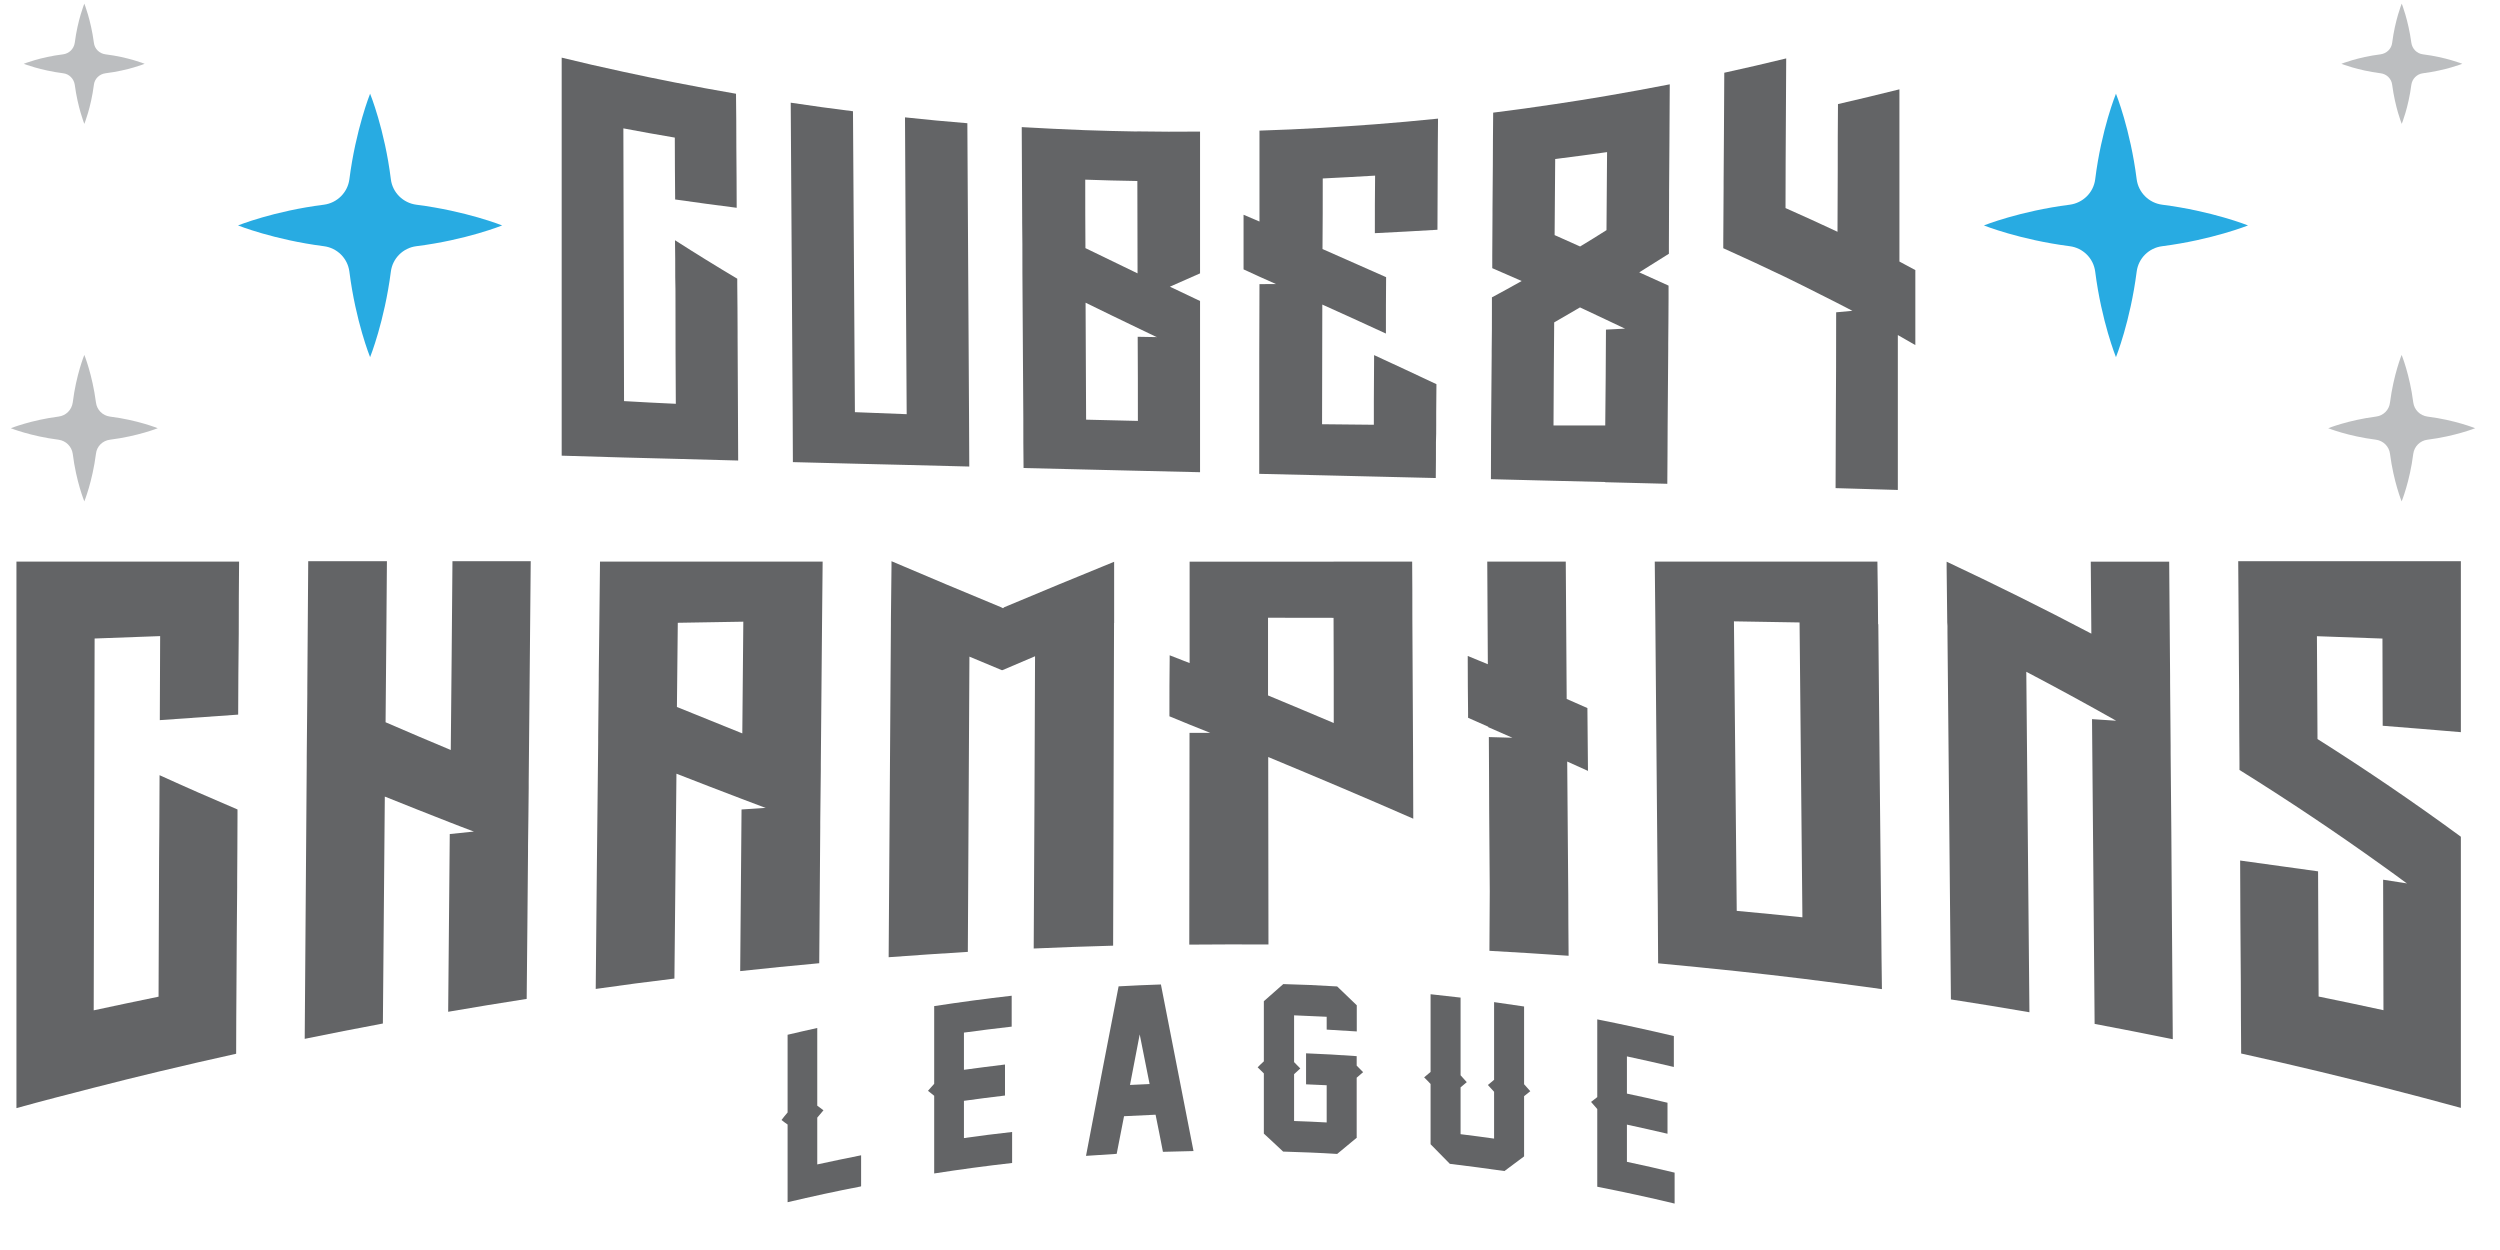 <svg width="52" height="26" viewBox="0 0 52 26" fill="none" xmlns="http://www.w3.org/2000/svg">
<path d="M3.324 14.977C3.328 14.395 3.328 13.813 3.331 13.231C2.875 13.248 2.425 13.264 1.968 13.281C1.963 15.859 1.956 18.437 1.949 21.015C2.399 20.919 2.847 20.823 3.298 20.731C3.302 19.762 3.305 18.794 3.309 17.827C3.309 17.609 3.314 17.391 3.314 17.173C3.314 16.823 3.319 16.474 3.319 16.124C3.858 16.37 4.4 16.607 4.94 16.837V16.983C4.94 17.435 4.935 17.886 4.933 18.338V18.47C4.928 19.12 4.921 19.767 4.919 20.417C4.914 20.917 4.914 21.416 4.912 21.918C4.372 22.038 3.83 22.162 3.293 22.291C2.843 22.399 2.395 22.51 1.949 22.625C1.412 22.763 0.874 22.901 0.342 23.049V11.681H4.973C4.968 12.18 4.966 12.68 4.966 13.18C4.961 13.74 4.954 14.303 4.954 14.864C4.41 14.902 3.865 14.939 3.321 14.979H3.326L3.324 14.977Z" fill="#636466"/>
<path d="M11.039 11.675C11.025 13.205 11.011 14.732 10.997 16.262V16.391C10.992 16.792 10.99 17.193 10.983 17.596V17.714C10.976 18.734 10.964 19.757 10.955 20.777C10.411 20.862 9.866 20.951 9.322 21.045C9.334 19.813 9.343 18.579 9.355 17.348C9.524 17.329 9.69 17.315 9.859 17.296L9.831 17.287C9.671 17.228 9.517 17.167 9.359 17.106C8.909 16.93 8.459 16.752 8.004 16.569C7.992 18.143 7.978 19.717 7.964 21.289C7.419 21.39 6.88 21.498 6.338 21.608C6.352 19.701 6.366 17.796 6.38 15.889V15.748C6.385 15.309 6.387 14.87 6.392 14.432V14.303C6.399 13.425 6.404 12.548 6.411 11.673H8.048C8.041 12.79 8.029 13.904 8.02 15.023C8.475 15.22 8.925 15.412 9.376 15.6C9.388 14.291 9.402 12.982 9.411 11.673H11.049H11.044L11.039 11.675Z" fill="#636466"/>
<path d="M15.473 11.681H17.111C17.106 12.089 17.104 12.497 17.099 12.905L17.073 15.889V16.007C17.069 16.375 17.066 16.746 17.061 17.112V17.22C17.054 18.158 17.047 19.096 17.04 20.035C16.491 20.084 15.945 20.14 15.396 20.199L15.424 16.837C15.593 16.828 15.762 16.814 15.928 16.804L15.9 16.795C15.745 16.736 15.586 16.678 15.429 16.617C14.978 16.443 14.521 16.272 14.07 16.093L14.028 20.354C13.484 20.419 12.935 20.492 12.391 20.57C12.405 18.864 12.424 17.156 12.442 15.451V15.326C12.447 14.934 12.449 14.54 12.454 14.149V14.034L12.466 12.983C12.47 12.549 12.477 12.115 12.48 11.681H15.478H15.473ZM15.44 15.251C15.447 14.477 15.454 13.705 15.461 12.931C15.006 12.938 14.554 12.945 14.098 12.954C14.091 13.539 14.084 14.123 14.08 14.705C14.535 14.89 14.985 15.073 15.438 15.254L15.44 15.251Z" fill="#636466"/>
<path d="M23.172 12.958C23.172 13.543 23.167 14.122 23.167 14.706C23.162 16.36 23.16 18.016 23.153 19.67C22.604 19.684 22.053 19.705 21.501 19.729C21.513 17.704 21.522 15.677 21.529 13.65C21.307 13.747 21.079 13.843 20.852 13.939H20.837C20.614 13.845 20.389 13.751 20.164 13.658C20.152 15.706 20.143 17.751 20.131 19.799C19.58 19.832 19.031 19.87 18.484 19.91C18.498 17.606 18.517 15.3 18.531 12.998V12.881C18.536 12.517 18.538 12.154 18.543 11.79V11.673C19.301 11.997 20.061 12.316 20.821 12.63L20.863 12.651L20.889 12.63C21.654 12.309 22.414 11.994 23.174 11.685V12.958H23.169H23.172Z" fill="#636466"/>
<path d="M27.735 11.681H29.373C29.377 12.072 29.377 12.464 29.377 12.858C29.384 13.818 29.389 14.777 29.392 15.737V15.903C29.392 16.279 29.396 16.654 29.396 17.029C28.39 16.588 27.386 16.164 26.379 15.746C26.379 17.046 26.384 18.346 26.384 19.645C25.835 19.643 25.284 19.643 24.737 19.648C24.737 18.179 24.742 16.713 24.742 15.244C24.885 15.244 25.03 15.244 25.174 15.244C25.03 15.185 24.885 15.129 24.742 15.071C24.601 15.012 24.465 14.956 24.324 14.899V14.787C24.324 14.435 24.324 14.083 24.329 13.731V13.63C24.465 13.684 24.606 13.738 24.744 13.792V11.683H27.742L27.735 11.681ZM27.742 15.035C27.742 14.308 27.742 13.579 27.738 12.851C27.282 12.851 26.83 12.849 26.375 12.849V14.465C26.83 14.655 27.287 14.845 27.74 15.038L27.742 15.035Z" fill="#636466"/>
<path d="M33.035 16.037C32.887 15.971 32.744 15.906 32.598 15.84C32.605 16.769 32.612 17.696 32.62 18.625C32.62 19.042 32.624 19.462 32.627 19.88C32.078 19.842 31.526 19.807 30.98 19.777C30.984 19.364 30.984 18.951 30.987 18.538L30.975 16.882C30.975 16.366 30.97 15.847 30.968 15.331C31.13 15.336 31.292 15.34 31.458 15.345C31.289 15.272 31.123 15.197 30.954 15.124V15.115C30.813 15.054 30.677 14.991 30.536 14.93V14.817C30.532 14.461 30.529 14.104 30.529 13.748V13.644C30.67 13.703 30.806 13.757 30.947 13.816C30.942 13.105 30.94 12.392 30.935 11.681H32.568C32.575 12.633 32.582 13.586 32.587 14.538C32.73 14.601 32.875 14.665 33.018 14.728C33.023 15.164 33.025 15.603 33.03 16.04H33.035V16.037Z" fill="#636466"/>
<path d="M39.069 12.983C39.087 15.078 39.108 17.173 39.13 19.27C39.134 19.704 39.137 20.138 39.144 20.574C38.595 20.497 38.048 20.426 37.504 20.358C37.046 20.302 36.591 20.25 36.134 20.201C35.585 20.142 35.038 20.089 34.489 20.037C34.489 19.629 34.482 19.221 34.482 18.812C34.464 16.844 34.449 14.876 34.431 12.905C34.426 12.497 34.424 12.089 34.419 11.681H39.05C39.057 12.115 39.062 12.549 39.064 12.983H39.069ZM37.49 19.082C37.471 17.037 37.45 14.993 37.431 12.947C36.976 12.938 36.523 12.931 36.066 12.924C36.085 14.932 36.106 16.94 36.124 18.946C36.58 18.988 37.037 19.033 37.49 19.08V19.082Z" fill="#636466"/>
<path d="M45.119 11.681C45.126 12.476 45.133 13.271 45.138 14.066V14.195C45.142 14.634 45.145 15.073 45.149 15.512V15.652C45.161 16.767 45.168 17.883 45.175 18.998C45.182 19.87 45.189 20.743 45.194 21.616C44.654 21.506 44.112 21.4 43.568 21.297C43.561 20.452 43.554 19.608 43.547 18.763C43.535 17.494 43.526 16.225 43.514 14.958C43.681 14.967 43.85 14.979 44.016 14.991C43.392 14.639 42.768 14.299 42.147 13.973C42.168 16.333 42.189 18.695 42.212 21.055C41.668 20.961 41.124 20.872 40.579 20.788L40.507 13.147V13.018C40.502 12.971 40.502 12.924 40.502 12.877C40.497 12.523 40.495 12.166 40.49 11.812V11.683C41.492 12.155 42.498 12.652 43.5 13.18C43.495 12.68 43.493 12.183 43.488 11.683H45.121L45.119 11.681Z" fill="#636466"/>
<path d="M51.186 11.68V15.229C50.646 15.182 50.104 15.14 49.56 15.096C49.56 14.49 49.555 13.887 49.555 13.282C49.1 13.266 48.647 13.249 48.192 13.233C48.197 13.946 48.199 14.659 48.204 15.372C49.203 16.003 50.198 16.679 51.186 17.404V23.044C50.648 22.898 50.116 22.755 49.579 22.619C49.131 22.506 48.685 22.394 48.234 22.286C47.697 22.157 47.158 22.033 46.616 21.913C46.611 21.413 46.611 20.914 46.609 20.414C46.602 19.574 46.597 18.739 46.595 17.899C47.134 17.972 47.676 18.047 48.216 18.124C48.22 18.992 48.223 19.86 48.227 20.728C48.678 20.82 49.126 20.914 49.576 21.012C49.572 20.107 49.572 19.203 49.569 18.298C49.736 18.324 49.9 18.349 50.067 18.375L50.038 18.357C49.884 18.244 49.729 18.129 49.569 18.016C48.577 17.303 47.582 16.639 46.581 16.015V15.87C46.576 15.417 46.576 14.967 46.574 14.514V14.382C46.569 13.979 46.569 13.575 46.566 13.172C46.562 12.672 46.559 12.172 46.555 11.673H51.186V11.68Z" fill="#636466"/>
<path d="M17.906 24.678C17.397 24.776 16.886 24.887 16.382 25.006V23.39C16.339 23.36 16.295 23.329 16.255 23.296C16.295 23.244 16.337 23.191 16.382 23.139V21.523C16.588 21.473 16.792 21.429 16.999 21.382V22.998C17.041 23.031 17.085 23.064 17.128 23.094C17.085 23.146 17.041 23.195 16.999 23.247V24.22C17.301 24.155 17.604 24.091 17.911 24.03V24.673H17.906V24.678Z" fill="#636466"/>
<path d="M21.052 24.19C20.512 24.251 19.97 24.324 19.431 24.408V22.792C19.389 22.759 19.344 22.721 19.302 22.689C19.344 22.639 19.389 22.592 19.431 22.543V20.927C19.968 20.845 20.505 20.772 21.043 20.711V21.354C20.712 21.391 20.383 21.433 20.05 21.478V22.252C20.334 22.212 20.62 22.177 20.904 22.142V22.787C20.62 22.82 20.334 22.858 20.05 22.897V23.672C20.381 23.625 20.716 23.582 21.052 23.545V24.188V24.19Z" fill="#636466"/>
<path d="M24.189 23.958C24.14 23.7 24.088 23.444 24.036 23.186C23.816 23.195 23.598 23.205 23.38 23.217C23.33 23.477 23.279 23.74 23.227 24C23.014 24.012 22.802 24.026 22.589 24.042C22.812 22.865 23.039 21.689 23.267 20.516C23.558 20.5 23.851 20.486 24.147 20.477C24.374 21.631 24.597 22.785 24.825 23.942C24.611 23.946 24.4 23.951 24.186 23.958H24.189ZM23.912 22.55C23.844 22.206 23.776 21.861 23.706 21.516C23.64 21.865 23.572 22.217 23.504 22.567C23.64 22.56 23.774 22.553 23.912 22.548V22.55Z" fill="#636466"/>
<path d="M28.221 23.664C28.085 23.777 27.951 23.889 27.813 24.002C27.438 23.978 27.062 23.964 26.689 23.953C26.556 23.826 26.422 23.704 26.288 23.579V22.327C26.246 22.285 26.201 22.242 26.159 22.2C26.201 22.158 26.241 22.118 26.288 22.076V20.825C26.422 20.706 26.558 20.588 26.692 20.469C27.067 20.478 27.442 20.495 27.813 20.518C27.949 20.647 28.083 20.778 28.221 20.91V21.454C28.012 21.44 27.804 21.428 27.595 21.416V21.149C27.367 21.137 27.145 21.128 26.917 21.119V22.092C26.959 22.137 27.004 22.179 27.046 22.224C27.004 22.263 26.959 22.303 26.917 22.343V23.317C27.145 23.324 27.367 23.335 27.595 23.347V22.573C27.454 22.566 27.311 22.559 27.166 22.554V21.909C27.52 21.923 27.869 21.942 28.219 21.968V22.165C28.266 22.212 28.308 22.254 28.353 22.301C28.31 22.338 28.266 22.378 28.219 22.416V23.669H28.224L28.221 23.664Z" fill="#636466"/>
<path d="M31.701 24.053C31.564 24.154 31.431 24.255 31.292 24.358C30.915 24.304 30.535 24.253 30.157 24.208C30.023 24.07 29.89 23.936 29.756 23.8V22.547C29.714 22.5 29.669 22.456 29.622 22.409C29.669 22.371 29.711 22.334 29.756 22.296V20.68C29.965 20.703 30.171 20.727 30.38 20.75V22.366C30.422 22.413 30.467 22.46 30.509 22.509C30.467 22.545 30.422 22.582 30.38 22.617V23.591C30.61 23.619 30.844 23.65 31.077 23.683V22.709C31.034 22.662 30.99 22.615 30.948 22.568C30.99 22.533 31.034 22.495 31.077 22.46V20.844C31.285 20.874 31.492 20.903 31.701 20.935V22.552C31.743 22.601 31.787 22.65 31.83 22.697C31.787 22.73 31.743 22.768 31.701 22.8V24.051V24.053Z" fill="#636466"/>
<path d="M34.83 25.034C34.297 24.905 33.76 24.79 33.223 24.684V23.068C33.181 23.019 33.136 22.967 33.094 22.92C33.136 22.885 33.181 22.852 33.223 22.82V21.203C33.755 21.309 34.285 21.424 34.816 21.55V22.193C34.492 22.116 34.166 22.043 33.84 21.973V22.747C34.121 22.805 34.403 22.869 34.684 22.937V23.582C34.403 23.516 34.121 23.453 33.84 23.392V24.166C34.17 24.236 34.504 24.311 34.832 24.391V25.034H34.83Z" fill="#636466"/>
<path d="M43.05 5.121C42.008 4.987 41.265 4.689 41.265 4.689C41.265 4.689 42.008 4.391 43.05 4.258C43.324 4.222 43.545 4.007 43.58 3.73C43.709 2.691 44.012 1.949 44.012 1.949C44.012 1.949 44.312 2.691 44.443 3.73C44.479 4.004 44.697 4.222 44.974 4.258C46.015 4.391 46.759 4.689 46.759 4.689C46.759 4.689 46.015 4.987 44.974 5.121C44.697 5.156 44.479 5.372 44.443 5.649C44.31 6.688 44.012 7.429 44.012 7.429C44.012 7.429 43.712 6.688 43.58 5.649C43.545 5.374 43.327 5.156 43.05 5.121Z" fill="#28ABE2"/>
<path d="M49.421 9.146C48.842 9.073 48.427 8.907 48.427 8.907C48.427 8.907 48.842 8.74 49.421 8.665C49.576 8.646 49.696 8.524 49.712 8.372C49.787 7.792 49.954 7.382 49.954 7.382C49.954 7.382 50.123 7.795 50.196 8.372C50.217 8.524 50.336 8.644 50.491 8.665C51.068 8.738 51.483 8.907 51.483 8.907C51.483 8.907 51.068 9.073 50.491 9.146C50.336 9.165 50.217 9.287 50.196 9.439C50.123 10.019 49.954 10.429 49.954 10.429C49.954 10.429 49.787 10.019 49.712 9.439C49.694 9.287 49.572 9.167 49.421 9.146Z" fill="#BCBEC0"/>
<path d="M49.515 1.524C49.039 1.463 48.701 1.327 48.701 1.327C48.701 1.327 49.039 1.19 49.515 1.13C49.642 1.113 49.743 1.015 49.757 0.89C49.818 0.414 49.956 0.076 49.956 0.076C49.956 0.076 50.092 0.414 50.156 0.89C50.174 1.015 50.271 1.115 50.397 1.13C50.873 1.19 51.216 1.327 51.216 1.327C51.216 1.327 50.873 1.463 50.397 1.524C50.271 1.54 50.174 1.639 50.156 1.763C50.095 2.239 49.956 2.577 49.956 2.577C49.956 2.577 49.82 2.239 49.757 1.763C49.743 1.639 49.642 1.538 49.515 1.524Z" fill="#BCBEC0"/>
<path d="M8.13 5.649C7.996 6.688 7.698 7.429 7.698 7.429C7.698 7.429 7.398 6.688 7.267 5.649C7.231 5.372 7.013 5.156 6.736 5.121C5.695 4.987 4.951 4.689 4.951 4.689C4.951 4.689 5.695 4.389 6.736 4.258C7.013 4.222 7.231 4.004 7.267 3.73C7.4 2.691 7.698 1.949 7.698 1.949C7.698 1.949 8.001 2.691 8.13 3.73C8.165 4.007 8.386 4.222 8.66 4.258C9.702 4.391 10.445 4.689 10.445 4.689C10.445 4.689 9.702 4.99 8.66 5.121C8.383 5.156 8.165 5.374 8.13 5.649Z" fill="#28ABE2"/>
<path d="M1.996 9.439C1.921 10.019 1.754 10.429 1.754 10.429C1.754 10.429 1.585 10.019 1.513 9.439C1.491 9.287 1.372 9.167 1.217 9.146C0.64 9.073 0.225 8.907 0.225 8.907C0.225 8.907 0.64 8.74 1.217 8.665C1.372 8.646 1.491 8.527 1.513 8.372C1.585 7.792 1.754 7.382 1.754 7.382C1.754 7.382 1.921 7.795 1.996 8.372C2.015 8.524 2.132 8.644 2.287 8.665C2.866 8.738 3.281 8.907 3.281 8.907C3.281 8.907 2.866 9.073 2.287 9.146C2.134 9.165 2.012 9.284 1.996 9.439Z" fill="#BCBEC0"/>
<path d="M1.953 1.763C1.892 2.239 1.754 2.577 1.754 2.577C1.754 2.577 1.618 2.239 1.555 1.763C1.536 1.639 1.44 1.538 1.313 1.524C0.837 1.463 0.494 1.327 0.494 1.327C0.494 1.327 0.837 1.188 1.313 1.13C1.44 1.113 1.536 1.015 1.555 0.89C1.616 0.414 1.754 0.076 1.754 0.076C1.754 0.076 1.89 0.414 1.953 0.89C1.967 1.015 2.068 1.115 2.195 1.13C2.671 1.19 3.009 1.327 3.009 1.327C3.009 1.327 2.671 1.465 2.195 1.524C2.068 1.54 1.967 1.639 1.953 1.763Z" fill="#BCBEC0"/>
<path d="M14.043 4.15C14.038 3.721 14.038 3.292 14.036 2.862C13.679 2.802 13.322 2.738 12.966 2.67L12.98 8.343C13.336 8.364 13.698 8.383 14.057 8.399C14.052 7.683 14.05 6.97 14.05 6.255C14.05 6.093 14.05 5.933 14.045 5.771C14.045 5.513 14.045 5.255 14.04 4.997C14.472 5.274 14.901 5.539 15.335 5.797V5.905C15.34 6.243 15.34 6.579 15.342 6.914V7.01L15.349 8.462C15.349 8.835 15.354 9.208 15.354 9.579C14.922 9.567 14.493 9.556 14.059 9.544C13.698 9.534 13.339 9.525 12.978 9.516C12.548 9.504 12.117 9.49 11.683 9.478V1.199C12.107 1.302 12.53 1.401 12.959 1.492C13.313 1.57 13.67 1.643 14.026 1.713C14.456 1.797 14.88 1.877 15.309 1.95C15.314 2.323 15.316 2.696 15.316 3.067C15.321 3.484 15.321 3.904 15.323 4.322C14.894 4.268 14.465 4.209 14.036 4.148H14.04L14.043 4.15Z" fill="#636466"/>
<path d="M20.161 9.704C19.729 9.694 19.3 9.683 18.866 9.671C18.505 9.662 18.146 9.652 17.789 9.645C17.358 9.636 16.924 9.624 16.492 9.612C16.492 9.249 16.487 8.883 16.487 8.517C16.473 6.389 16.461 4.261 16.447 2.136C16.877 2.201 17.308 2.26 17.742 2.314C17.756 4.4 17.768 6.485 17.782 8.573C18.143 8.587 18.502 8.601 18.859 8.615C18.847 6.558 18.833 4.5 18.824 2.441C19.255 2.488 19.689 2.528 20.121 2.563C20.135 4.597 20.142 6.628 20.156 8.662C20.156 9.012 20.161 9.361 20.161 9.709V9.704Z" fill="#636466"/>
<path d="M23.657 2.733C24.088 2.74 24.525 2.742 24.961 2.737V5.686C24.752 5.78 24.543 5.872 24.334 5.963C24.543 6.062 24.752 6.16 24.961 6.261V9.822C24.529 9.813 24.095 9.801 23.666 9.792C23.305 9.782 22.946 9.773 22.584 9.766C22.153 9.757 21.724 9.745 21.29 9.735C21.285 9.388 21.285 9.043 21.285 8.696C21.278 7.683 21.273 6.667 21.266 5.651V5.55C21.266 5.236 21.266 4.924 21.261 4.612V4.52C21.261 4.241 21.257 3.96 21.257 3.683C21.257 3.336 21.252 2.991 21.252 2.644C21.684 2.669 22.12 2.69 22.556 2.707C22.918 2.721 23.281 2.728 23.64 2.735H23.647L23.657 2.733ZM23.661 5.689L23.657 3.765C23.293 3.758 22.932 3.751 22.573 3.737C22.573 4.213 22.573 4.687 22.577 5.161C22.939 5.337 23.302 5.513 23.661 5.686V5.689ZM23.664 7.005C23.797 7.007 23.931 7.009 24.065 7.012L24.039 7.002C23.917 6.944 23.79 6.883 23.664 6.822C23.302 6.648 22.943 6.475 22.58 6.296C22.584 7.108 22.587 7.917 22.591 8.729C22.948 8.738 23.309 8.748 23.668 8.755C23.668 8.173 23.668 7.587 23.664 7.005Z" fill="#636466"/>
<path d="M29.911 2.464C29.906 2.827 29.906 3.196 29.904 3.559C29.904 3.965 29.899 4.373 29.899 4.779C29.463 4.805 29.031 4.829 28.597 4.85C28.597 4.451 28.597 4.052 28.602 3.653C28.238 3.674 27.877 3.695 27.513 3.712C27.513 4.2 27.513 4.69 27.508 5.18C27.952 5.375 28.39 5.57 28.831 5.765C28.827 6.156 28.827 6.546 28.827 6.938C28.388 6.736 27.947 6.534 27.504 6.335C27.504 7.165 27.499 7.993 27.499 8.824C27.856 8.828 28.219 8.833 28.576 8.835V8.336C28.576 8.052 28.581 7.763 28.581 7.48V7.386C29.012 7.585 29.446 7.787 29.878 7.991C29.878 8.188 29.873 8.387 29.873 8.587V8.847C29.873 8.962 29.873 9.077 29.868 9.192C29.868 9.441 29.868 9.692 29.864 9.943C29.432 9.933 29.003 9.922 28.569 9.912C28.207 9.903 27.849 9.894 27.487 9.886C27.058 9.877 26.626 9.865 26.192 9.856V8.81C26.192 7.843 26.192 6.877 26.197 5.91C26.312 5.91 26.425 5.91 26.54 5.908C26.425 5.856 26.312 5.807 26.197 5.755C26.084 5.704 25.977 5.654 25.866 5.603V4.467C25.979 4.514 26.087 4.561 26.197 4.608V2.717C26.633 2.703 27.065 2.684 27.501 2.659C27.865 2.637 28.226 2.614 28.59 2.586C29.026 2.553 29.463 2.513 29.894 2.469H29.901L29.911 2.464Z" fill="#636466"/>
<path d="M33.383 10.026C33.026 10.016 32.665 10.007 32.306 10C31.874 9.991 31.445 9.979 31.011 9.967C31.011 9.594 31.015 9.221 31.015 8.85C31.02 8.365 31.023 7.882 31.027 7.398V7.302C31.032 7.011 31.032 6.72 31.032 6.429V6.185C31.238 6.075 31.447 5.96 31.651 5.845C31.445 5.756 31.241 5.665 31.039 5.578V5.313C31.039 5.027 31.044 4.745 31.044 4.459V4.36C31.048 4.06 31.048 3.76 31.051 3.459C31.051 3.086 31.055 2.713 31.058 2.343C31.489 2.289 31.923 2.23 32.355 2.164C32.716 2.11 33.075 2.054 33.437 1.991C33.868 1.918 34.297 1.838 34.731 1.754C34.727 2.16 34.727 2.566 34.724 2.971C34.72 3.3 34.72 3.626 34.717 3.954V4.06C34.717 4.407 34.713 4.759 34.713 5.106V5.278C34.504 5.409 34.297 5.538 34.096 5.665C34.297 5.756 34.504 5.848 34.706 5.941V6.209C34.706 6.526 34.701 6.842 34.699 7.159V7.265C34.694 7.792 34.692 8.318 34.687 8.846C34.687 9.252 34.682 9.657 34.68 10.063C34.248 10.052 33.819 10.042 33.385 10.03V10.026H33.383ZM32.348 3.307C32.343 3.835 32.341 4.36 32.336 4.89C32.512 4.968 32.691 5.048 32.866 5.127C33.049 5.017 33.235 4.902 33.415 4.787C33.42 4.248 33.422 3.706 33.427 3.164C33.071 3.215 32.707 3.262 32.35 3.307H32.348ZM32.327 6.704C32.322 7.419 32.315 8.135 32.313 8.85C32.674 8.85 33.033 8.85 33.389 8.85C33.397 8.187 33.401 7.52 33.404 6.856C33.537 6.849 33.671 6.842 33.805 6.835L33.779 6.826C33.657 6.767 33.53 6.709 33.408 6.65C33.225 6.565 33.045 6.479 32.864 6.394C32.683 6.5 32.503 6.603 32.327 6.706V6.704Z" fill="#636466"/>
<path d="M39.839 5.628V7.178C39.717 7.108 39.597 7.038 39.475 6.969V10.191C39.046 10.179 38.614 10.165 38.18 10.153C38.18 9.703 38.185 9.254 38.185 8.804C38.19 8.035 38.192 7.265 38.192 6.496C38.305 6.486 38.42 6.474 38.53 6.465C38.307 6.35 38.087 6.235 37.864 6.125C37.62 6.001 37.378 5.881 37.132 5.761C36.702 5.555 36.273 5.355 35.844 5.163V5.041C35.848 4.663 35.848 4.283 35.851 3.906V3.795C35.855 3.455 35.855 3.113 35.858 2.77C35.862 2.35 35.862 1.933 35.865 1.513C36.294 1.419 36.724 1.32 37.153 1.215L37.146 2.519C37.141 3.087 37.141 3.657 37.139 4.225V4.328C37.5 4.487 37.859 4.652 38.22 4.821L38.225 3.516C38.225 3.066 38.225 2.615 38.23 2.165C38.654 2.066 39.081 1.966 39.508 1.858V5.44C39.621 5.499 39.731 5.56 39.844 5.621H39.839V5.628Z" fill="#636466"/>
</svg>
